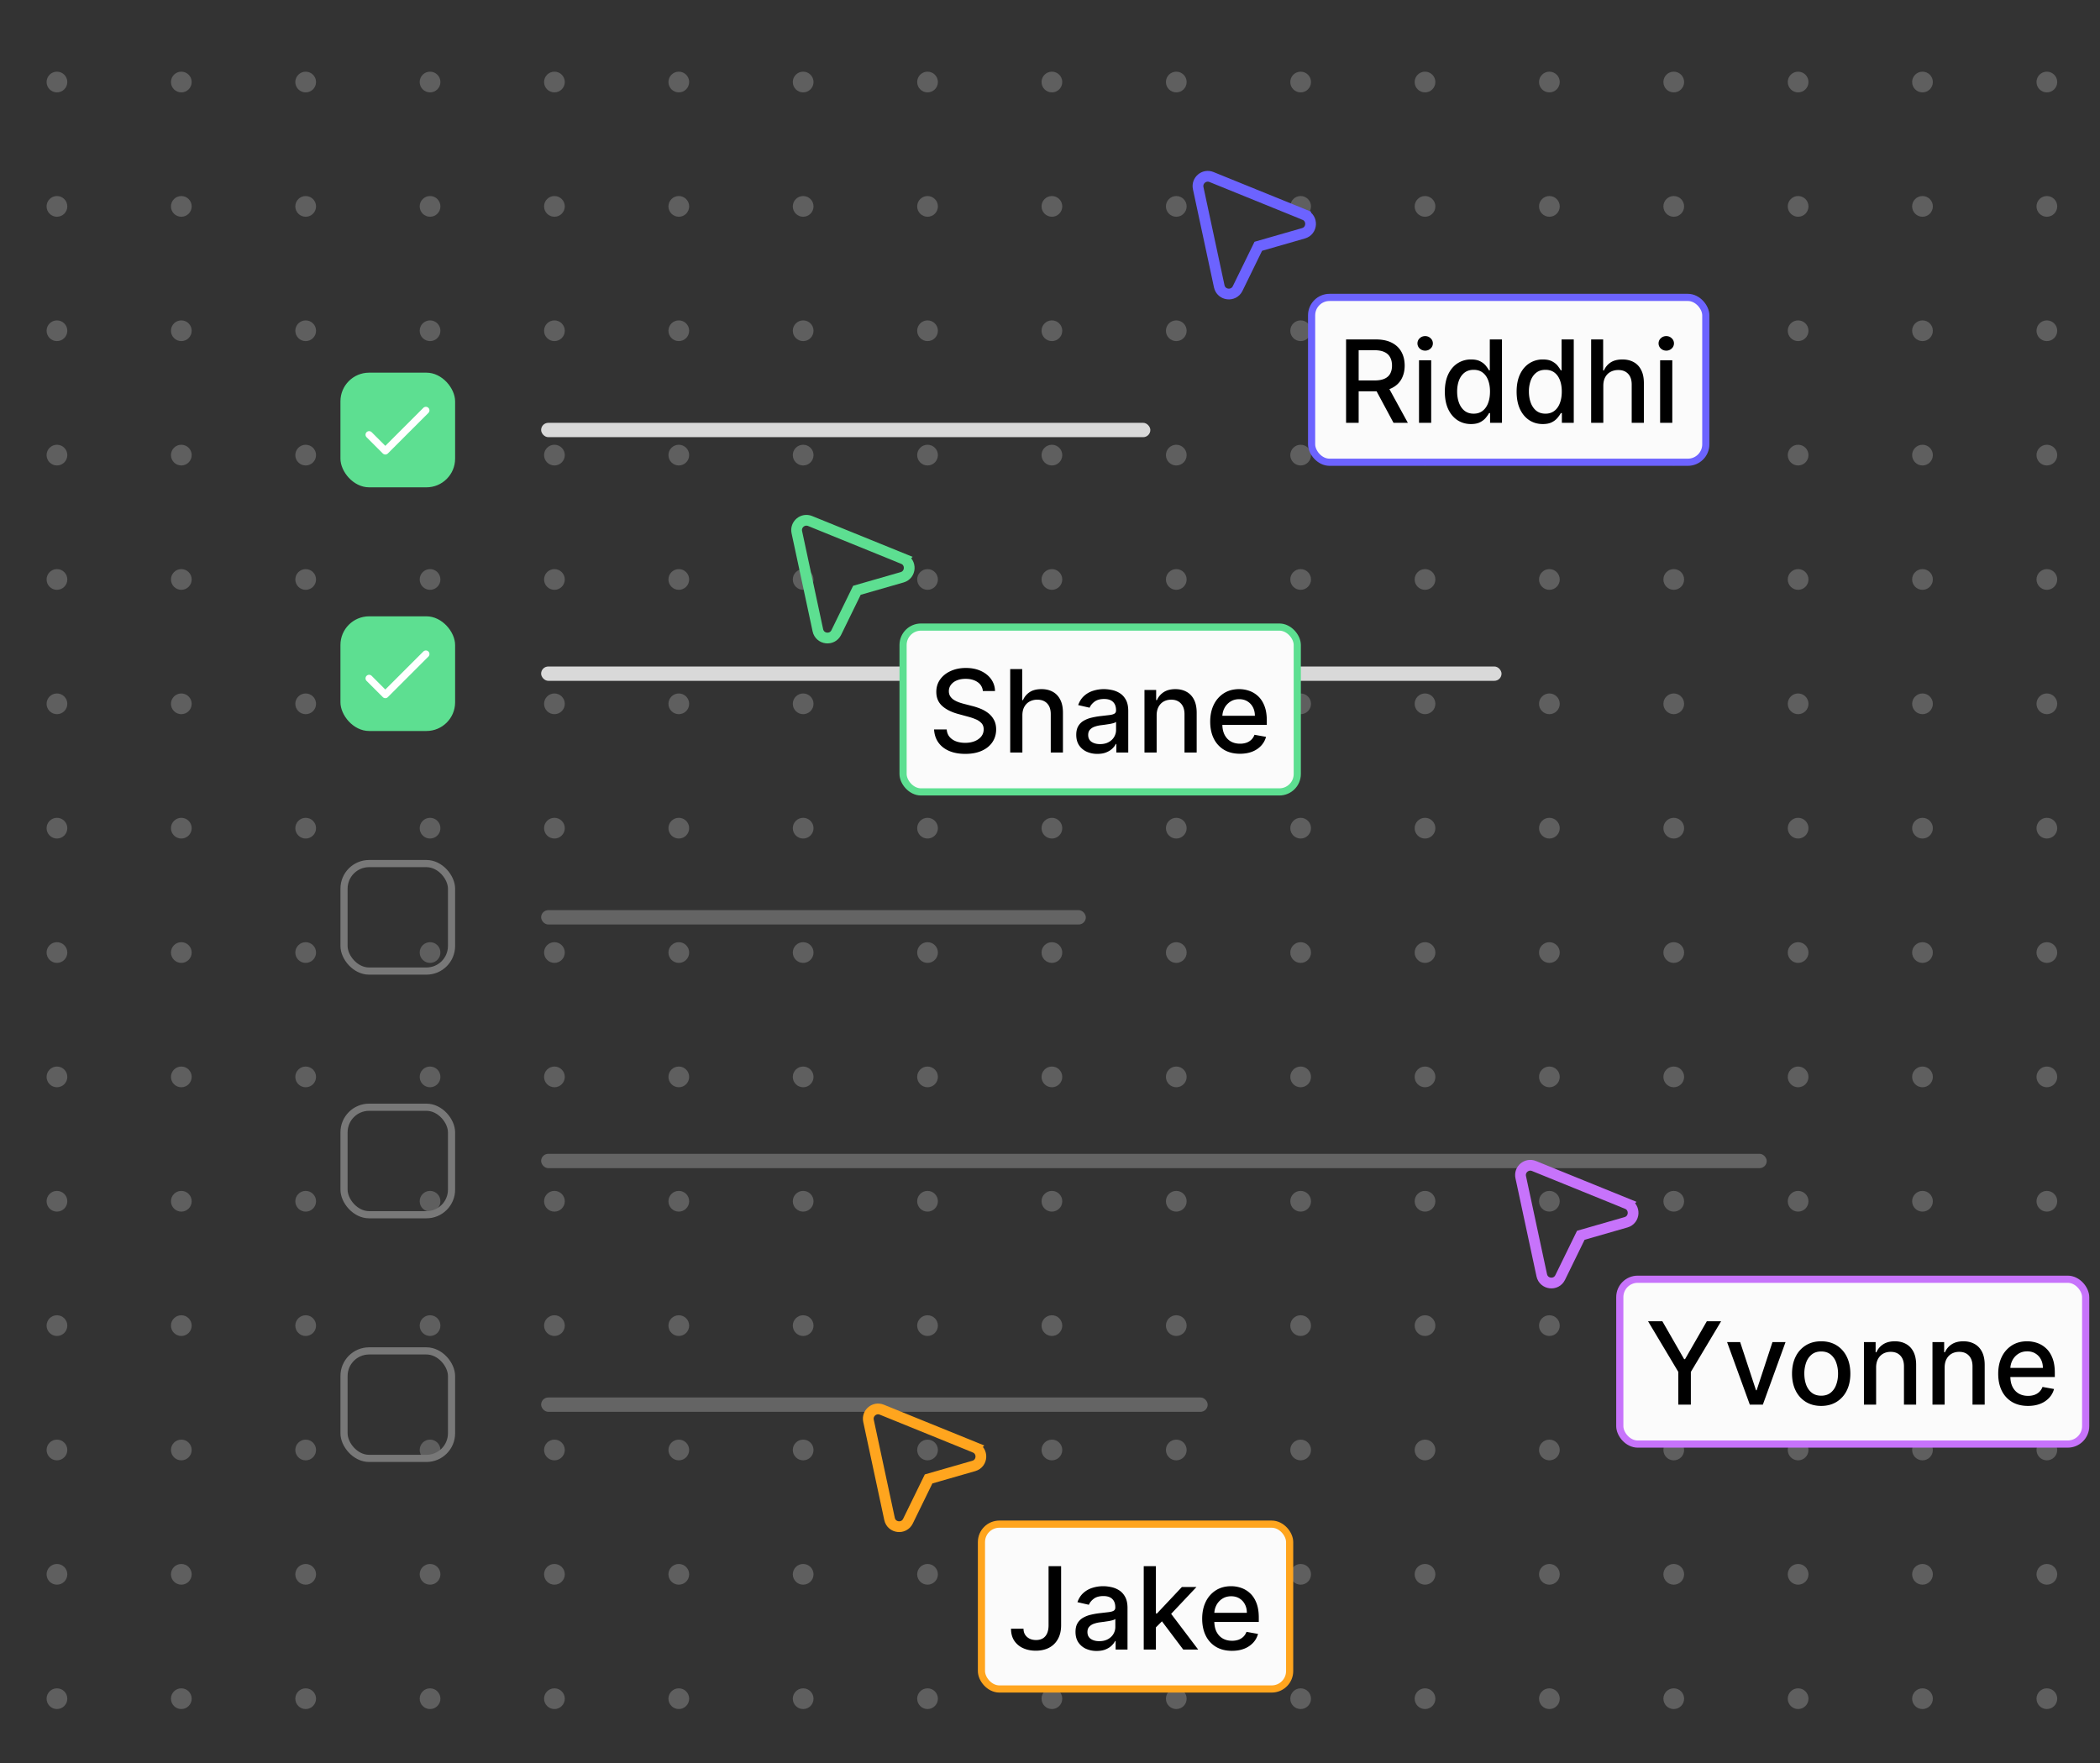 <svg width="293" height="246" fill="none" xmlns="http://www.w3.org/2000/svg"><rect width="100%" height="100%" fill="#333333" stroke="none"/><g clip-path="url(#a)"><g opacity=".3" fill="#C5C5C5"><circle cx="285.586" cy="11.446" r="1.446" transform="rotate(90 285.586 11.446)"/><circle cx="285.586" cy="28.799" r="1.446" transform="rotate(90 285.586 28.799)"/><circle cx="285.586" cy="46.151" r="1.446" transform="rotate(90 285.586 46.151)"/><circle cx="285.586" cy="63.504" r="1.446" transform="rotate(90 285.586 63.504)"/><circle cx="285.586" cy="80.856" r="1.446" transform="rotate(90 285.586 80.856)"/><circle cx="285.586" cy="98.209" r="1.446" transform="rotate(90 285.586 98.209)"/><circle cx="285.586" cy="115.561" r="1.446" transform="rotate(90 285.586 115.561)"/><circle cx="285.586" cy="132.914" r="1.446" transform="rotate(90 285.586 132.914)"/><circle cx="285.586" cy="150.266" r="1.446" transform="rotate(90 285.586 150.266)"/><circle cx="285.586" cy="167.619" r="1.446" transform="rotate(90 285.586 167.619)"/><circle cx="285.586" cy="184.971" r="1.446" transform="rotate(90 285.586 184.971)"/><circle cx="285.586" cy="202.324" r="1.446" transform="rotate(90 285.586 202.324)"/><circle cx="285.586" cy="219.676" r="1.446" transform="rotate(90 285.586 219.676)"/><circle cx="285.586" cy="237.029" r="1.446" transform="rotate(90 285.586 237.029)"/><circle cx="268.234" cy="11.446" r="1.446" transform="rotate(90 268.234 11.446)"/><circle cx="268.234" cy="28.799" r="1.446" transform="rotate(90 268.234 28.799)"/><circle cx="268.234" cy="46.151" r="1.446" transform="rotate(90 268.234 46.151)"/><circle cx="268.234" cy="63.504" r="1.446" transform="rotate(90 268.234 63.504)"/><circle cx="268.234" cy="80.856" r="1.446" transform="rotate(90 268.234 80.856)"/><circle cx="268.234" cy="98.209" r="1.446" transform="rotate(90 268.234 98.209)"/><circle cx="268.234" cy="115.561" r="1.446" transform="rotate(90 268.234 115.561)"/><circle cx="268.234" cy="132.914" r="1.446" transform="rotate(90 268.234 132.914)"/><circle cx="268.234" cy="150.266" r="1.446" transform="rotate(90 268.234 150.266)"/><circle cx="268.234" cy="167.619" r="1.446" transform="rotate(90 268.234 167.619)"/><circle cx="268.234" cy="184.971" r="1.446" transform="rotate(90 268.234 184.971)"/><circle cx="268.234" cy="202.324" r="1.446" transform="rotate(90 268.234 202.324)"/><circle cx="268.234" cy="219.676" r="1.446" transform="rotate(90 268.234 219.676)"/><circle cx="268.234" cy="237.029" r="1.446" transform="rotate(90 268.234 237.029)"/><circle cx="250.881" cy="11.446" r="1.446" transform="rotate(90 250.881 11.446)"/><circle cx="250.881" cy="28.799" r="1.446" transform="rotate(90 250.881 28.799)"/><circle cx="250.881" cy="46.151" r="1.446" transform="rotate(90 250.881 46.151)"/><circle cx="250.881" cy="63.504" r="1.446" transform="rotate(90 250.881 63.504)"/><circle cx="250.881" cy="80.856" r="1.446" transform="rotate(90 250.881 80.856)"/><circle cx="250.881" cy="98.209" r="1.446" transform="rotate(90 250.881 98.209)"/><circle cx="250.881" cy="115.561" r="1.446" transform="rotate(90 250.881 115.561)"/><circle cx="250.881" cy="132.914" r="1.446" transform="rotate(90 250.881 132.914)"/><circle cx="250.881" cy="150.266" r="1.446" transform="rotate(90 250.881 150.266)"/><circle cx="250.881" cy="167.619" r="1.446" transform="rotate(90 250.881 167.619)"/><circle cx="250.881" cy="184.971" r="1.446" transform="rotate(90 250.881 184.971)"/><circle cx="250.881" cy="202.324" r="1.446" transform="rotate(90 250.881 202.324)"/><circle cx="250.881" cy="219.676" r="1.446" transform="rotate(90 250.881 219.676)"/><circle cx="250.881" cy="237.029" r="1.446" transform="rotate(90 250.881 237.029)"/><circle cx="233.529" cy="11.446" r="1.446" transform="rotate(90 233.529 11.446)"/><circle cx="233.529" cy="28.799" r="1.446" transform="rotate(90 233.529 28.799)"/><circle cx="233.529" cy="46.151" r="1.446" transform="rotate(90 233.529 46.151)"/><circle cx="233.529" cy="63.504" r="1.446" transform="rotate(90 233.529 63.504)"/><circle cx="233.529" cy="80.856" r="1.446" transform="rotate(90 233.529 80.856)"/><circle cx="233.529" cy="98.209" r="1.446" transform="rotate(90 233.529 98.209)"/><circle cx="233.529" cy="115.561" r="1.446" transform="rotate(90 233.529 115.561)"/><circle cx="233.529" cy="132.914" r="1.446" transform="rotate(90 233.529 132.914)"/><circle cx="233.529" cy="150.266" r="1.446" transform="rotate(90 233.529 150.266)"/><circle cx="233.529" cy="167.619" r="1.446" transform="rotate(90 233.529 167.619)"/><circle cx="233.529" cy="184.971" r="1.446" transform="rotate(90 233.529 184.971)"/><circle cx="233.529" cy="202.324" r="1.446" transform="rotate(90 233.529 202.324)"/><circle cx="233.529" cy="219.676" r="1.446" transform="rotate(90 233.529 219.676)"/><circle cx="233.529" cy="237.029" r="1.446" transform="rotate(90 233.529 237.029)"/><circle cx="216.176" cy="11.446" r="1.446" transform="rotate(90 216.176 11.446)"/><circle cx="216.176" cy="28.799" r="1.446" transform="rotate(90 216.176 28.799)"/><circle cx="216.176" cy="46.151" r="1.446" transform="rotate(90 216.176 46.151)"/><circle cx="216.176" cy="63.504" r="1.446" transform="rotate(90 216.176 63.504)"/><circle cx="216.176" cy="80.856" r="1.446" transform="rotate(90 216.176 80.856)"/><circle cx="216.176" cy="98.209" r="1.446" transform="rotate(90 216.176 98.209)"/><circle cx="216.176" cy="115.561" r="1.446" transform="rotate(90 216.176 115.561)"/><circle cx="216.176" cy="132.914" r="1.446" transform="rotate(90 216.176 132.914)"/><circle cx="216.176" cy="150.266" r="1.446" transform="rotate(90 216.176 150.266)"/><circle cx="216.176" cy="167.619" r="1.446" transform="rotate(90 216.176 167.619)"/><circle cx="216.176" cy="184.971" r="1.446" transform="rotate(90 216.176 184.971)"/><circle cx="216.176" cy="202.324" r="1.446" transform="rotate(90 216.176 202.324)"/><circle cx="216.176" cy="219.676" r="1.446" transform="rotate(90 216.176 219.676)"/><circle cx="216.176" cy="237.029" r="1.446" transform="rotate(90 216.176 237.029)"/><circle cx="198.824" cy="11.446" r="1.446" transform="rotate(90 198.824 11.446)"/><circle cx="198.824" cy="28.799" r="1.446" transform="rotate(90 198.824 28.799)"/><circle cx="198.824" cy="46.151" r="1.446" transform="rotate(90 198.824 46.151)"/><circle cx="198.824" cy="63.504" r="1.446" transform="rotate(90 198.824 63.504)"/><circle cx="198.824" cy="80.856" r="1.446" transform="rotate(90 198.824 80.856)"/><circle cx="198.824" cy="98.209" r="1.446" transform="rotate(90 198.824 98.209)"/><circle cx="198.824" cy="115.561" r="1.446" transform="rotate(90 198.824 115.561)"/><circle cx="198.824" cy="132.914" r="1.446" transform="rotate(90 198.824 132.914)"/><circle cx="198.824" cy="150.266" r="1.446" transform="rotate(90 198.824 150.266)"/><circle cx="198.824" cy="167.619" r="1.446" transform="rotate(90 198.824 167.619)"/><circle cx="198.824" cy="184.971" r="1.446" transform="rotate(90 198.824 184.971)"/><circle cx="198.824" cy="202.324" r="1.446" transform="rotate(90 198.824 202.324)"/><circle cx="198.824" cy="219.676" r="1.446" transform="rotate(90 198.824 219.676)"/><circle cx="198.824" cy="237.029" r="1.446" transform="rotate(90 198.824 237.029)"/><circle cx="181.471" cy="11.446" r="1.446" transform="rotate(90 181.471 11.446)"/><circle cx="181.471" cy="28.799" r="1.446" transform="rotate(90 181.471 28.799)"/><circle cx="181.471" cy="46.151" r="1.446" transform="rotate(90 181.471 46.151)"/><circle cx="181.471" cy="63.504" r="1.446" transform="rotate(90 181.471 63.504)"/><circle cx="181.471" cy="80.856" r="1.446" transform="rotate(90 181.471 80.856)"/><circle cx="181.471" cy="98.209" r="1.446" transform="rotate(90 181.471 98.209)"/><circle cx="181.471" cy="115.561" r="1.446" transform="rotate(90 181.471 115.561)"/><circle cx="181.471" cy="132.914" r="1.446" transform="rotate(90 181.471 132.914)"/><circle cx="181.471" cy="150.266" r="1.446" transform="rotate(90 181.471 150.266)"/><circle cx="181.471" cy="167.619" r="1.446" transform="rotate(90 181.471 167.619)"/><circle cx="181.471" cy="184.971" r="1.446" transform="rotate(90 181.471 184.971)"/><circle cx="181.471" cy="202.324" r="1.446" transform="rotate(90 181.471 202.324)"/><circle cx="181.471" cy="219.676" r="1.446" transform="rotate(90 181.471 219.676)"/><circle cx="181.471" cy="237.029" r="1.446" transform="rotate(90 181.471 237.029)"/><circle cx="164.119" cy="11.446" r="1.446" transform="rotate(90 164.119 11.446)"/><circle cx="164.119" cy="28.799" r="1.446" transform="rotate(90 164.119 28.799)"/><circle cx="164.119" cy="46.151" r="1.446" transform="rotate(90 164.119 46.151)"/><circle cx="164.119" cy="63.504" r="1.446" transform="rotate(90 164.119 63.504)"/><circle cx="164.119" cy="80.856" r="1.446" transform="rotate(90 164.119 80.856)"/><circle cx="164.119" cy="98.209" r="1.446" transform="rotate(90 164.119 98.209)"/><circle cx="164.119" cy="115.561" r="1.446" transform="rotate(90 164.119 115.561)"/><circle cx="164.119" cy="132.914" r="1.446" transform="rotate(90 164.119 132.914)"/><circle cx="164.119" cy="150.266" r="1.446" transform="rotate(90 164.119 150.266)"/><circle cx="164.119" cy="167.619" r="1.446" transform="rotate(90 164.119 167.619)"/><circle cx="164.119" cy="184.971" r="1.446" transform="rotate(90 164.119 184.971)"/><circle cx="164.119" cy="202.324" r="1.446" transform="rotate(90 164.119 202.324)"/><circle cx="164.119" cy="219.676" r="1.446" transform="rotate(90 164.119 219.676)"/><circle cx="164.119" cy="237.029" r="1.446" transform="rotate(90 164.119 237.029)"/><circle cx="146.766" cy="11.446" r="1.446" transform="rotate(90 146.766 11.446)"/><circle cx="146.766" cy="28.799" r="1.446" transform="rotate(90 146.766 28.799)"/><circle cx="146.766" cy="46.151" r="1.446" transform="rotate(90 146.766 46.151)"/><circle cx="146.766" cy="63.504" r="1.446" transform="rotate(90 146.766 63.504)"/><circle cx="146.766" cy="80.856" r="1.446" transform="rotate(90 146.766 80.856)"/><circle cx="146.766" cy="98.209" r="1.446" transform="rotate(90 146.766 98.209)"/><circle cx="146.766" cy="115.561" r="1.446" transform="rotate(90 146.766 115.561)"/><circle cx="146.766" cy="132.914" r="1.446" transform="rotate(90 146.766 132.914)"/><circle cx="146.766" cy="150.266" r="1.446" transform="rotate(90 146.766 150.266)"/><circle cx="146.766" cy="167.619" r="1.446" transform="rotate(90 146.766 167.619)"/><circle cx="146.766" cy="184.971" r="1.446" transform="rotate(90 146.766 184.971)"/><circle cx="146.766" cy="202.324" r="1.446" transform="rotate(90 146.766 202.324)"/><circle cx="146.766" cy="219.676" r="1.446" transform="rotate(90 146.766 219.676)"/><circle cx="146.766" cy="237.029" r="1.446" transform="rotate(90 146.766 237.029)"/><circle cx="129.414" cy="11.446" r="1.446" transform="rotate(90 129.414 11.446)"/><circle cx="129.414" cy="28.799" r="1.446" transform="rotate(90 129.414 28.799)"/><circle cx="129.414" cy="46.151" r="1.446" transform="rotate(90 129.414 46.151)"/><circle cx="129.414" cy="63.504" r="1.446" transform="rotate(90 129.414 63.504)"/><circle cx="129.414" cy="80.856" r="1.446" transform="rotate(90 129.414 80.856)"/><circle cx="129.414" cy="98.209" r="1.446" transform="rotate(90 129.414 98.209)"/><circle cx="129.414" cy="115.561" r="1.446" transform="rotate(90 129.414 115.561)"/><circle cx="129.414" cy="132.914" r="1.446" transform="rotate(90 129.414 132.914)"/><circle cx="129.414" cy="150.266" r="1.446" transform="rotate(90 129.414 150.266)"/><circle cx="129.414" cy="167.619" r="1.446" transform="rotate(90 129.414 167.619)"/><circle cx="129.414" cy="184.971" r="1.446" transform="rotate(90 129.414 184.971)"/><circle cx="129.414" cy="202.324" r="1.446" transform="rotate(90 129.414 202.324)"/><circle cx="129.414" cy="219.676" r="1.446" transform="rotate(90 129.414 219.676)"/><circle cx="129.414" cy="237.029" r="1.446" transform="rotate(90 129.414 237.029)"/><circle cx="112.061" cy="11.446" r="1.446" transform="rotate(90 112.061 11.446)"/><circle cx="112.061" cy="28.799" r="1.446" transform="rotate(90 112.061 28.799)"/><circle cx="112.061" cy="46.151" r="1.446" transform="rotate(90 112.061 46.151)"/><circle cx="112.061" cy="63.504" r="1.446" transform="rotate(90 112.061 63.504)"/><circle cx="112.061" cy="80.856" r="1.446" transform="rotate(90 112.061 80.856)"/><circle cx="112.061" cy="98.209" r="1.446" transform="rotate(90 112.061 98.209)"/><circle cx="112.061" cy="115.561" r="1.446" transform="rotate(90 112.061 115.561)"/><circle cx="112.061" cy="132.914" r="1.446" transform="rotate(90 112.061 132.914)"/><circle cx="112.061" cy="150.266" r="1.446" transform="rotate(90 112.061 150.266)"/><circle cx="112.061" cy="167.619" r="1.446" transform="rotate(90 112.061 167.619)"/><circle cx="112.061" cy="184.971" r="1.446" transform="rotate(90 112.061 184.971)"/><circle cx="112.061" cy="202.324" r="1.446" transform="rotate(90 112.061 202.324)"/><circle cx="112.061" cy="219.676" r="1.446" transform="rotate(90 112.061 219.676)"/><circle cx="112.061" cy="237.029" r="1.446" transform="rotate(90 112.061 237.029)"/><circle cx="94.709" cy="11.446" r="1.446" transform="rotate(90 94.709 11.446)"/><circle cx="94.709" cy="28.799" r="1.446" transform="rotate(90 94.709 28.799)"/><circle cx="94.709" cy="46.151" r="1.446" transform="rotate(90 94.709 46.151)"/><circle cx="94.709" cy="63.504" r="1.446" transform="rotate(90 94.709 63.504)"/><circle cx="94.709" cy="80.856" r="1.446" transform="rotate(90 94.709 80.856)"/><circle cx="94.709" cy="98.209" r="1.446" transform="rotate(90 94.709 98.209)"/><circle cx="94.709" cy="115.561" r="1.446" transform="rotate(90 94.709 115.561)"/><circle cx="94.709" cy="132.914" r="1.446" transform="rotate(90 94.709 132.914)"/><circle cx="94.709" cy="150.266" r="1.446" transform="rotate(90 94.709 150.266)"/><circle cx="94.709" cy="167.619" r="1.446" transform="rotate(90 94.709 167.619)"/><circle cx="94.709" cy="184.971" r="1.446" transform="rotate(90 94.709 184.971)"/><circle cx="94.709" cy="202.324" r="1.446" transform="rotate(90 94.709 202.324)"/><circle cx="94.709" cy="219.676" r="1.446" transform="rotate(90 94.709 219.676)"/><circle cx="94.709" cy="237.029" r="1.446" transform="rotate(90 94.709 237.029)"/><circle cx="77.356" cy="11.446" r="1.446" transform="rotate(90 77.356 11.446)"/><circle cx="77.356" cy="28.799" r="1.446" transform="rotate(90 77.356 28.799)"/><circle cx="77.356" cy="46.151" r="1.446" transform="rotate(90 77.356 46.151)"/><circle cx="77.356" cy="63.504" r="1.446" transform="rotate(90 77.356 63.504)"/><circle cx="77.356" cy="80.856" r="1.446" transform="rotate(90 77.356 80.856)"/><circle cx="77.356" cy="98.209" r="1.446" transform="rotate(90 77.356 98.209)"/><circle cx="77.356" cy="115.561" r="1.446" transform="rotate(90 77.356 115.561)"/><circle cx="77.356" cy="132.914" r="1.446" transform="rotate(90 77.356 132.914)"/><circle cx="77.356" cy="150.266" r="1.446" transform="rotate(90 77.356 150.266)"/><circle cx="77.356" cy="167.619" r="1.446" transform="rotate(90 77.356 167.619)"/><circle cx="77.356" cy="184.971" r="1.446" transform="rotate(90 77.356 184.971)"/><circle cx="77.356" cy="202.324" r="1.446" transform="rotate(90 77.356 202.324)"/><circle cx="77.356" cy="219.676" r="1.446" transform="rotate(90 77.356 219.676)"/><circle cx="77.356" cy="237.029" r="1.446" transform="rotate(90 77.356 237.029)"/><circle cx="60.003" cy="11.446" r="1.446" transform="rotate(90 60.003 11.446)"/><circle cx="60.003" cy="28.799" r="1.446" transform="rotate(90 60.003 28.799)"/><circle cx="60.003" cy="46.151" r="1.446" transform="rotate(90 60.003 46.151)"/><circle cx="60.003" cy="63.504" r="1.446" transform="rotate(90 60.003 63.504)"/><circle cx="60.003" cy="80.856" r="1.446" transform="rotate(90 60.003 80.856)"/><circle cx="60.003" cy="98.209" r="1.446" transform="rotate(90 60.003 98.209)"/><circle cx="60.003" cy="115.561" r="1.446" transform="rotate(90 60.003 115.561)"/><circle cx="60.003" cy="132.914" r="1.446" transform="rotate(90 60.003 132.914)"/><circle cx="60.003" cy="150.266" r="1.446" transform="rotate(90 60.003 150.266)"/><circle cx="60.003" cy="167.619" r="1.446" transform="rotate(90 60.003 167.619)"/><circle cx="60.003" cy="184.971" r="1.446" transform="rotate(90 60.003 184.971)"/><circle cx="60.003" cy="202.324" r="1.446" transform="rotate(90 60.003 202.324)"/><circle cx="60.003" cy="219.676" r="1.446" transform="rotate(90 60.003 219.676)"/><circle cx="60.003" cy="237.029" r="1.446" transform="rotate(90 60.003 237.029)"/><circle cx="42.651" cy="11.446" r="1.446" transform="rotate(90 42.65 11.446)"/><circle cx="42.651" cy="28.799" r="1.446" transform="rotate(90 42.65 28.799)"/><circle cx="42.651" cy="46.151" r="1.446" transform="rotate(90 42.65 46.151)"/><circle cx="42.651" cy="63.504" r="1.446" transform="rotate(90 42.65 63.504)"/><circle cx="42.651" cy="80.856" r="1.446" transform="rotate(90 42.65 80.856)"/><circle cx="42.651" cy="98.209" r="1.446" transform="rotate(90 42.65 98.209)"/><circle cx="42.651" cy="115.561" r="1.446" transform="rotate(90 42.65 115.561)"/><circle cx="42.651" cy="132.914" r="1.446" transform="rotate(90 42.65 132.914)"/><circle cx="42.651" cy="150.266" r="1.446" transform="rotate(90 42.65 150.266)"/><circle cx="42.651" cy="167.619" r="1.446" transform="rotate(90 42.65 167.619)"/><circle cx="42.651" cy="184.971" r="1.446" transform="rotate(90 42.65 184.971)"/><circle cx="42.651" cy="202.324" r="1.446" transform="rotate(90 42.65 202.324)"/><circle cx="42.651" cy="219.676" r="1.446" transform="rotate(90 42.65 219.676)"/><circle cx="42.651" cy="237.029" r="1.446" transform="rotate(90 42.65 237.029)"/><circle cx="25.299" cy="11.446" r="1.446" transform="rotate(90 25.299 11.446)"/><circle cx="25.299" cy="28.799" r="1.446" transform="rotate(90 25.299 28.799)"/><circle cx="25.299" cy="46.151" r="1.446" transform="rotate(90 25.299 46.151)"/><circle cx="25.299" cy="63.504" r="1.446" transform="rotate(90 25.299 63.504)"/><circle cx="25.299" cy="80.856" r="1.446" transform="rotate(90 25.299 80.856)"/><circle cx="25.299" cy="98.209" r="1.446" transform="rotate(90 25.299 98.209)"/><circle cx="25.299" cy="115.561" r="1.446" transform="rotate(90 25.299 115.561)"/><circle cx="25.299" cy="132.914" r="1.446" transform="rotate(90 25.299 132.914)"/><circle cx="25.299" cy="150.266" r="1.446" transform="rotate(90 25.299 150.266)"/><circle cx="25.299" cy="167.619" r="1.446" transform="rotate(90 25.299 167.619)"/><circle cx="25.299" cy="184.971" r="1.446" transform="rotate(90 25.299 184.971)"/><circle cx="25.299" cy="202.324" r="1.446" transform="rotate(90 25.299 202.324)"/><circle cx="25.299" cy="219.676" r="1.446" transform="rotate(90 25.299 219.676)"/><circle cx="25.299" cy="237.029" r="1.446" transform="rotate(90 25.299 237.029)"/><circle cx="7.946" cy="11.446" r="1.446" transform="rotate(90 7.946 11.446)"/><circle cx="7.946" cy="28.799" r="1.446" transform="rotate(90 7.946 28.799)"/><circle cx="7.946" cy="46.151" r="1.446" transform="rotate(90 7.946 46.151)"/><circle cx="7.946" cy="63.504" r="1.446" transform="rotate(90 7.946 63.504)"/><circle cx="7.946" cy="80.856" r="1.446" transform="rotate(90 7.946 80.856)"/><circle cx="7.946" cy="98.209" r="1.446" transform="rotate(90 7.946 98.209)"/><circle cx="7.946" cy="115.561" r="1.446" transform="rotate(90 7.946 115.561)"/><circle cx="7.946" cy="132.914" r="1.446" transform="rotate(90 7.946 132.914)"/><circle cx="7.946" cy="150.266" r="1.446" transform="rotate(90 7.946 150.266)"/><circle cx="7.946" cy="167.619" r="1.446" transform="rotate(90 7.946 167.619)"/><circle cx="7.946" cy="184.971" r="1.446" transform="rotate(90 7.946 184.971)"/><circle cx="7.946" cy="202.324" r="1.446" transform="rotate(90 7.946 202.324)"/><circle cx="7.946" cy="219.676" r="1.446" transform="rotate(90 7.946 219.676)"/><circle cx="7.946" cy="237.029" r="1.446" transform="rotate(90 7.946 237.029)"/></g><rect x="47.5" y="52" width="16" height="16" rx="4" fill="#5DDF91"/><path d="m51.5 60.657 2.263 2.263 5.657-5.657" stroke="#fff" stroke-linecap="round" stroke-linejoin="round"/><rect x="75.5" y="59" width="85" height="2" rx="1" fill="#D9D9D9"/><rect x="47.5" y="86" width="16" height="16" rx="4" fill="#5DDF91"/><path d="m51.5 94.657 2.263 2.263 5.657-5.657" stroke="#fff" stroke-linecap="round" stroke-linejoin="round"/><rect x="75.5" y="93" width="134" height="2" rx="1" fill="#D9D9D9"/><rect x="48" y="120.5" width="15" height="15" rx="3.5" stroke="#787878"/><rect x="75.5" y="127" width="76" height="2" rx="1" fill="#646464"/><rect x="48" y="154.5" width="15" height="15" rx="3.5" stroke="#787878"/><rect x="75.5" y="161" width="171" height="2" rx="1" fill="#646464"/><rect x="48" y="188.5" width="15" height="15" rx="3.5" stroke="#787878"/><rect x="75.5" y="195" width="93" height="2" rx="1" fill="#646464"/><g clip-path="url(#b)"><path clip-rule="evenodd" d="M227.003 167.969c1.204.49 1.112 2.225-.137 2.584l-6.305 1.813-2.88 5.894c-.571 1.169-2.296.958-2.569-.313l-2.935-13.691c-.231-1.074.835-1.968 1.853-1.555l12.973 5.268Z" stroke="#C773FB" stroke-width="1.5"/></g><g clip-path="url(#c)"><path clip-rule="evenodd" d="M126.003 77.97c1.204.489 1.112 2.224-.137 2.583l-6.305 1.813-2.88 5.894c-.571 1.169-2.296.958-2.569-.313l-2.935-13.69c-.231-1.075.835-1.97 1.853-1.556l12.973 5.269Z" stroke="#5DDF91" stroke-width="1.5"/></g><g clip-path="url(#d)"><path clip-rule="evenodd" d="M136.003 201.969c1.204.49 1.112 2.225-.137 2.584l-6.305 1.813-2.88 5.894c-.571 1.169-2.296.958-2.569-.313l-2.935-13.691c-.231-1.074.835-1.968 1.853-1.555l12.973 5.268Z" stroke="#FFA51E" stroke-width="1.5"/></g><g clip-path="url(#e)"><path clip-rule="evenodd" d="M182.003 29.97c1.204.489 1.112 2.224-.137 2.583l-6.305 1.813-2.88 5.895c-.571 1.168-2.296.957-2.569-.314l-2.935-13.69c-.231-1.075.835-1.97 1.853-1.556l12.973 5.268Z" stroke="#6C63FF" stroke-width="1.5"/></g><rect x="136.936" y="212.674" width="43" height="23" rx="2.5" fill="#FBFBFB"/><rect x="136.936" y="212.674" width="43" height="23" rx="2.5" stroke="#FFA51E"/><path d="M146.3 218.537h1.75v8.25c0 .746-.148 1.385-.444 1.915-.291.53-.702.936-1.232 1.216-.531.276-1.152.415-1.864.415-.655 0-1.244-.12-1.767-.358a2.913 2.913 0 0 1-1.233-1.04c-.299-.458-.449-1.015-.449-1.671h1.744c0 .322.074.601.222.836.151.235.358.418.619.551.265.129.568.193.909.193.372 0 .686-.078.944-.233.261-.159.46-.392.596-.699.136-.307.205-.682.205-1.125v-8.25Zm6.708 11.83a3.572 3.572 0 0 1-1.5-.307 2.533 2.533 0 0 1-1.062-.903c-.258-.394-.386-.877-.386-1.449 0-.493.094-.898.284-1.216.189-.318.445-.57.767-.756a3.976 3.976 0 0 1 1.079-.42 10.62 10.62 0 0 1 1.216-.216l1.273-.148c.326-.042.562-.108.71-.199.148-.091.222-.239.222-.443v-.04c0-.496-.14-.881-.421-1.153-.276-.273-.689-.409-1.238-.409-.572 0-1.023.127-1.353.38-.325.25-.551.529-.676.836l-1.596-.364c.189-.53.466-.958.829-1.284.368-.33.79-.568 1.267-.716a4.935 4.935 0 0 1 1.506-.227c.348 0 .718.041 1.108.125.394.079.761.227 1.102.443.345.216.627.524.847.926.219.398.329.915.329 1.551v5.796h-1.659v-1.194h-.068c-.11.22-.275.436-.494.648-.22.212-.502.388-.847.529-.345.14-.757.21-1.239.21Zm.37-1.364c.469 0 .871-.093 1.204-.278.337-.186.593-.428.767-.728.178-.303.267-.626.267-.971v-1.125c-.06.06-.178.117-.352.17-.17.05-.365.093-.585.131l-.642.097a50.3 50.3 0 0 0-.523.068 4.195 4.195 0 0 0-.903.21 1.553 1.553 0 0 0-.648.426c-.159.182-.239.424-.239.727 0 .421.156.739.466.955.311.212.707.318 1.188.318Zm7.763-1.79-.012-2.074h.296l3.477-3.693h2.034l-3.966 4.205h-.267l-1.562 1.562Zm-1.563 2.961v-11.637h1.699v11.637h-1.699Zm5.511 0-3.125-4.148 1.171-1.188 4.04 5.336h-2.086Zm6.797.176c-.86 0-1.6-.184-2.221-.551a3.737 3.737 0 0 1-1.432-1.563c-.333-.674-.5-1.464-.5-2.369 0-.894.167-1.682.5-2.364a3.877 3.877 0 0 1 1.409-1.596c.606-.383 1.314-.574 2.125-.574.492 0 .97.081 1.432.244.462.163.877.419 1.244.767.368.349.657.801.869 1.358.213.553.319 1.225.319 2.017v.602h-6.938v-1.272h5.273c0-.447-.091-.843-.273-1.188a2.065 2.065 0 0 0-.767-.824c-.326-.201-.708-.301-1.148-.301-.477 0-.894.118-1.25.352a2.364 2.364 0 0 0-.818.909 2.633 2.633 0 0 0-.284 1.211v.994c0 .583.102 1.08.307 1.489.208.409.498.721.869.937.371.212.805.318 1.301.318a2.7 2.7 0 0 0 .881-.136c.265-.095.494-.235.688-.421.193-.185.34-.414.443-.687l1.608.29c-.129.473-.36.888-.693 1.244a3.37 3.37 0 0 1-1.245.824c-.496.193-1.062.29-1.699.29Z" fill="#000"/><rect x="126" y="87.5" width="55" height="23" rx="2.5" fill="#FBFBFB"/><rect x="126" y="87.5" width="55" height="23" rx="2.5" stroke="#5DDF91"/><path d="M137.133 96.42a1.662 1.662 0 0 0-.75-1.25c-.44-.299-.993-.448-1.659-.448-.478 0-.89.075-1.239.227a1.906 1.906 0 0 0-.812.614c-.19.257-.285.55-.285.88 0 .277.065.515.194.716.132.2.305.37.517.506.216.132.447.244.693.335.246.087.483.16.71.216l1.136.295c.372.091.752.214 1.143.37.39.155.751.36 1.085.613.333.254.602.568.807.944.208.374.312.823.312 1.346 0 .659-.17 1.244-.511 1.756-.337.511-.828.915-1.472 1.21-.64.295-1.415.443-2.324.443-.871 0-1.625-.138-2.261-.415-.636-.276-1.135-.668-1.494-1.176-.36-.511-.559-1.117-.597-1.818h1.761c.034.421.171.771.409 1.051.243.277.552.483.927.62.378.132.793.198 1.244.198.496 0 .937-.077 1.324-.233.39-.159.697-.378.92-.659.224-.284.335-.615.335-.994 0-.345-.098-.627-.295-.847a2.185 2.185 0 0 0-.79-.545 7.653 7.653 0 0 0-1.119-.38l-1.375-.376c-.932-.254-1.671-.627-2.216-1.119-.542-.492-.813-1.144-.813-1.954 0-.671.182-1.256.546-1.756.364-.5.856-.889 1.477-1.165.621-.28 1.322-.42 2.102-.42.788 0 1.483.138 2.086.414.606.277 1.083.657 1.432 1.142a2.88 2.88 0 0 1 .545 1.66h-1.693Zm5.513 3.398V105h-1.699V93.364h1.676v4.33h.108c.204-.47.517-.844.937-1.12.421-.277.97-.415 1.648-.415.599 0 1.121.123 1.568.37.451.246.799.613 1.046 1.102.25.484.375 1.09.375 1.818V105h-1.699v-5.347c0-.64-.165-1.136-.494-1.488-.33-.356-.788-.534-1.375-.534a2.25 2.25 0 0 0-1.08.255 1.84 1.84 0 0 0-.744.75c-.178.326-.267.72-.267 1.182Zm10.466 5.375a3.55 3.55 0 0 1-1.5-.307 2.522 2.522 0 0 1-1.063-.903c-.258-.394-.386-.877-.386-1.449 0-.492.094-.898.284-1.216.189-.318.445-.57.767-.756a4.042 4.042 0 0 1 1.079-.42c.398-.095.803-.167 1.216-.216l1.273-.148c.326-.041.562-.108.71-.199.148-.09.222-.238.222-.443v-.04c0-.496-.14-.88-.421-1.153-.276-.272-.689-.409-1.238-.409-.572 0-1.023.127-1.353.38-.325.25-.551.53-.676.836l-1.596-.364c.189-.53.466-.958.829-1.284a3.37 3.37 0 0 1 1.267-.716 4.947 4.947 0 0 1 1.506-.227c.348 0 .718.042 1.108.125.394.08.761.227 1.102.443.345.216.627.525.847.926.219.398.329.915.329 1.551V105h-1.659v-1.193h-.068c-.11.22-.275.435-.494.648-.22.212-.502.388-.847.528s-.757.21-1.238.21Zm.369-1.363c.47 0 .871-.093 1.204-.279.337-.185.593-.428.767-.727.178-.303.267-.627.267-.972v-1.125c-.06.061-.178.118-.352.171-.17.049-.365.093-.585.13-.22.034-.434.067-.642.097l-.523.068a4.27 4.27 0 0 0-.903.21 1.555 1.555 0 0 0-.648.427c-.159.181-.239.424-.239.727 0 .42.156.738.466.954.311.212.707.319 1.188.319Zm7.899-4.012V105h-1.699v-8.727h1.631v1.42h.108c.201-.462.515-.833.943-1.114.432-.28.975-.42 1.631-.42.594 0 1.115.125 1.562.375.447.246.794.614 1.04 1.102.246.489.369 1.093.369 1.813V105h-1.699v-5.347c0-.632-.164-1.127-.494-1.483-.33-.36-.782-.54-1.358-.54-.394 0-.744.086-1.051.256-.303.17-.544.42-.722.75-.174.326-.261.72-.261 1.182Zm11.625 5.358c-.86 0-1.6-.184-2.222-.551a3.735 3.735 0 0 1-1.431-1.563c-.334-.674-.5-1.464-.5-2.369 0-.894.166-1.682.5-2.364a3.876 3.876 0 0 1 1.409-1.596c.606-.383 1.314-.574 2.125-.574.492 0 .969.081 1.431.244.463.163.877.419 1.245.767.367.349.657.802.869 1.358.212.553.318 1.226.318 2.017v.603h-6.937v-1.273h5.273c0-.447-.091-.843-.273-1.188a2.067 2.067 0 0 0-.767-.823c-.326-.201-.709-.302-1.148-.302-.477 0-.894.118-1.25.353a2.364 2.364 0 0 0-.818.909c-.19.371-.284.775-.284 1.21v.994c0 .584.102 1.08.307 1.489.208.409.498.722.869.938.371.212.805.318 1.301.318a2.7 2.7 0 0 0 .881-.137c.265-.094.494-.234.687-.42.193-.186.341-.415.443-.688l1.608.29c-.128.474-.36.888-.693 1.244a3.346 3.346 0 0 1-1.244.824c-.496.194-1.063.29-1.699.29Z" fill="#000"/><rect x="183" y="41.5" width="55" height="23" rx="2.5" fill="#FBFBFB"/><rect x="183" y="41.5" width="55" height="23" rx="2.5" stroke="#6C63FF"/><path d="M187.81 59V47.364h4.147c.902 0 1.65.155 2.245.466.598.31 1.045.74 1.341 1.29.295.545.443 1.175.443 1.891 0 .712-.15 1.34-.449 1.881-.296.538-.742.956-1.341 1.256-.595.299-1.343.449-2.244.449h-3.142v-1.512h2.983c.568 0 1.03-.081 1.386-.244.36-.163.623-.4.79-.71.166-.31.25-.684.25-1.12 0-.439-.085-.82-.256-1.142a1.652 1.652 0 0 0-.79-.738c-.356-.175-.824-.262-1.403-.262h-2.205V59h-1.755Zm5.744-5.25 2.875 5.25h-2l-2.818-5.25h1.943Zm4.432 5.25v-8.727h1.699V59h-1.699Zm.858-10.074c-.296 0-.549-.098-.762-.295a.961.961 0 0 1-.312-.716.95.95 0 0 1 .312-.716c.213-.2.466-.301.762-.301.295 0 .547.1.755.3a.939.939 0 0 1 .319.717.95.95 0 0 1-.319.716c-.208.197-.46.295-.755.295Zm6.393 10.244c-.704 0-1.333-.18-1.886-.54-.549-.363-.981-.88-1.296-1.55-.31-.675-.466-1.483-.466-2.427 0-.943.158-1.75.472-2.42.318-.67.754-1.184 1.307-1.54a3.399 3.399 0 0 1 1.881-.534c.541 0 .977.091 1.306.273.334.178.591.386.773.625.186.238.33.449.432.63h.102v-4.323h1.699V59h-1.659v-1.358h-.142c-.102.186-.25.398-.443.636-.19.239-.451.447-.784.625-.334.178-.765.267-1.296.267Zm.375-1.448c.489 0 .902-.13 1.239-.387.341-.261.598-.623.773-1.085.178-.462.267-1 .267-1.614 0-.606-.087-1.136-.262-1.59-.174-.455-.43-.81-.767-1.063-.337-.254-.754-.38-1.25-.38-.511 0-.937.132-1.278.397-.341.265-.599.627-.773 1.085-.17.459-.256.976-.256 1.551 0 .584.088 1.108.262 1.574.174.466.432.835.772 1.108.345.27.769.404 1.273.404Zm9.641 1.448c-.705 0-1.333-.18-1.887-.54-.549-.363-.981-.88-1.295-1.55-.311-.675-.466-1.483-.466-2.427 0-.943.157-1.75.472-2.42.318-.67.753-1.184 1.307-1.54a3.395 3.395 0 0 1 1.88-.534c.542 0 .977.091 1.307.273.333.178.591.386.773.625.185.238.329.449.432.63h.102v-4.323h1.699V59h-1.659v-1.358h-.142c-.103.186-.25.398-.444.636a2.45 2.45 0 0 1-.784.625c-.333.178-.765.267-1.295.267Zm.375-1.448c.488 0 .901-.13 1.238-.387.341-.261.599-.623.773-1.085.178-.462.267-1 .267-1.614 0-.606-.087-1.136-.261-1.59-.174-.455-.43-.81-.767-1.063-.337-.254-.754-.38-1.25-.38-.512 0-.938.132-1.279.397-.34.265-.598.627-.772 1.085a4.414 4.414 0 0 0-.256 1.551c0 .584.087 1.108.261 1.574.175.466.432.835.773 1.108.345.27.769.404 1.273.404Zm8.072-3.904V59h-1.699V47.364h1.677v4.33h.108c.204-.47.517-.844.937-1.12.42-.277.97-.415 1.648-.415.598 0 1.121.123 1.568.37.451.246.799.613 1.045 1.102.25.484.375 1.09.375 1.818V59h-1.698v-5.347c0-.64-.165-1.136-.495-1.488-.329-.356-.788-.534-1.375-.534-.401 0-.761.085-1.079.255-.315.17-.563.42-.745.75-.178.326-.267.72-.267 1.182ZM231.626 59v-8.727h1.699V59h-1.699Zm.858-10.074a1.08 1.08 0 0 1-.761-.295.961.961 0 0 1-.312-.716.95.95 0 0 1 .312-.716c.212-.2.466-.301.761-.301.296 0 .548.1.756.3a.941.941 0 0 1 .318.717.953.953 0 0 1-.318.716 1.06 1.06 0 0 1-.756.295Z" fill="#000"/><rect x="226" y="178.5" width="65" height="23" rx="2.5" fill="#FBFBFB"/><rect x="226" y="178.5" width="65" height="23" rx="2.5" stroke="#C773FB"/><path d="M229.943 184.364h1.995l3.039 5.289h.125l3.04-5.289h1.994l-4.221 7.068V196h-1.75v-4.568l-4.222-7.068Zm19.181 2.909L245.959 196h-1.818l-3.171-8.727h1.824l2.21 6.716h.091l2.205-6.716h1.824Zm4.975 8.903c-.818 0-1.532-.187-2.142-.562a3.799 3.799 0 0 1-1.42-1.574c-.337-.674-.506-1.462-.506-2.364 0-.905.169-1.697.506-2.375a3.788 3.788 0 0 1 1.42-1.579c.61-.375 1.324-.563 2.142-.563.819 0 1.533.188 2.142.563.61.375 1.084.901 1.421 1.579.337.678.506 1.47.506 2.375 0 .902-.169 1.69-.506 2.364a3.794 3.794 0 0 1-1.421 1.574c-.609.375-1.323.562-2.142.562Zm.006-1.426c.53 0 .97-.14 1.318-.42.349-.281.606-.654.773-1.12.17-.466.256-.979.256-1.54 0-.556-.086-1.068-.256-1.534a2.5 2.5 0 0 0-.773-1.13c-.348-.284-.788-.426-1.318-.426-.534 0-.977.142-1.329.426a2.541 2.541 0 0 0-.779 1.13 4.52 4.52 0 0 0-.25 1.534c0 .561.083 1.074.25 1.54.171.466.43.839.779 1.12.352.28.795.42 1.329.42Zm7.658-3.932V196h-1.699v-8.727h1.631v1.42h.108c.2-.462.515-.833.943-1.113.432-.281.975-.421 1.63-.421.595 0 1.116.125 1.563.375.447.246.793.614 1.04 1.102.246.489.369 1.093.369 1.813V196h-1.699v-5.347c0-.632-.165-1.126-.494-1.483-.33-.359-.782-.539-1.358-.539-.394 0-.744.085-1.051.255a1.846 1.846 0 0 0-.722.75c-.174.326-.261.72-.261 1.182Zm9.562 0V196h-1.699v-8.727h1.631v1.42h.108c.201-.462.515-.833.943-1.113.432-.281.976-.421 1.631-.421.595 0 1.115.125 1.562.375.447.246.794.614 1.04 1.102.246.489.37 1.093.37 1.813V196h-1.699v-5.347c0-.632-.165-1.126-.495-1.483-.329-.359-.782-.539-1.358-.539-.394 0-.744.085-1.051.255a1.844 1.844 0 0 0-.721.75c-.175.326-.262.72-.262 1.182Zm11.625 5.358c-.86 0-1.6-.184-2.221-.551a3.731 3.731 0 0 1-1.432-1.563c-.333-.674-.5-1.464-.5-2.369 0-.894.167-1.682.5-2.363a3.886 3.886 0 0 1 1.409-1.597c.606-.383 1.314-.574 2.125-.574a4.3 4.3 0 0 1 1.432.244c.462.163.877.419 1.244.767.368.349.657.802.869 1.358.213.553.319 1.226.319 2.017v.603h-6.938v-1.273h5.273c0-.447-.091-.843-.273-1.187a2.052 2.052 0 0 0-.767-.824c-.326-.201-.708-.302-1.148-.302-.477 0-.894.118-1.25.353a2.364 2.364 0 0 0-.818.909 2.626 2.626 0 0 0-.284 1.21v.994c0 .584.102 1.08.307 1.489.208.409.498.722.869.938.371.212.805.318 1.301.318a2.7 2.7 0 0 0 .881-.137c.265-.094.494-.234.688-.42a1.84 1.84 0 0 0 .443-.688l1.608.29c-.129.474-.36.888-.694 1.244a3.346 3.346 0 0 1-1.244.824c-.496.194-1.062.29-1.699.29Z" fill="#000"/></g><defs><clipPath id="a"><path fill="#fff" transform="matrix(1 0 0 -1 .5 246)" d="M0 0h292v246H0z"/></clipPath><clipPath id="b"><path fill="#fff" transform="translate(207.5 158)" d="M0 0h24v24H0z"/></clipPath><clipPath id="c"><path fill="#fff" transform="translate(106.5 68)" d="M0 0h24v24H0z"/></clipPath><clipPath id="d"><path fill="#fff" transform="translate(116.5 192)" d="M0 0h24v24H0z"/></clipPath><clipPath id="e"><path fill="#fff" transform="translate(162.5 20)" d="M0 0h24v24H0z"/></clipPath></defs></svg>
